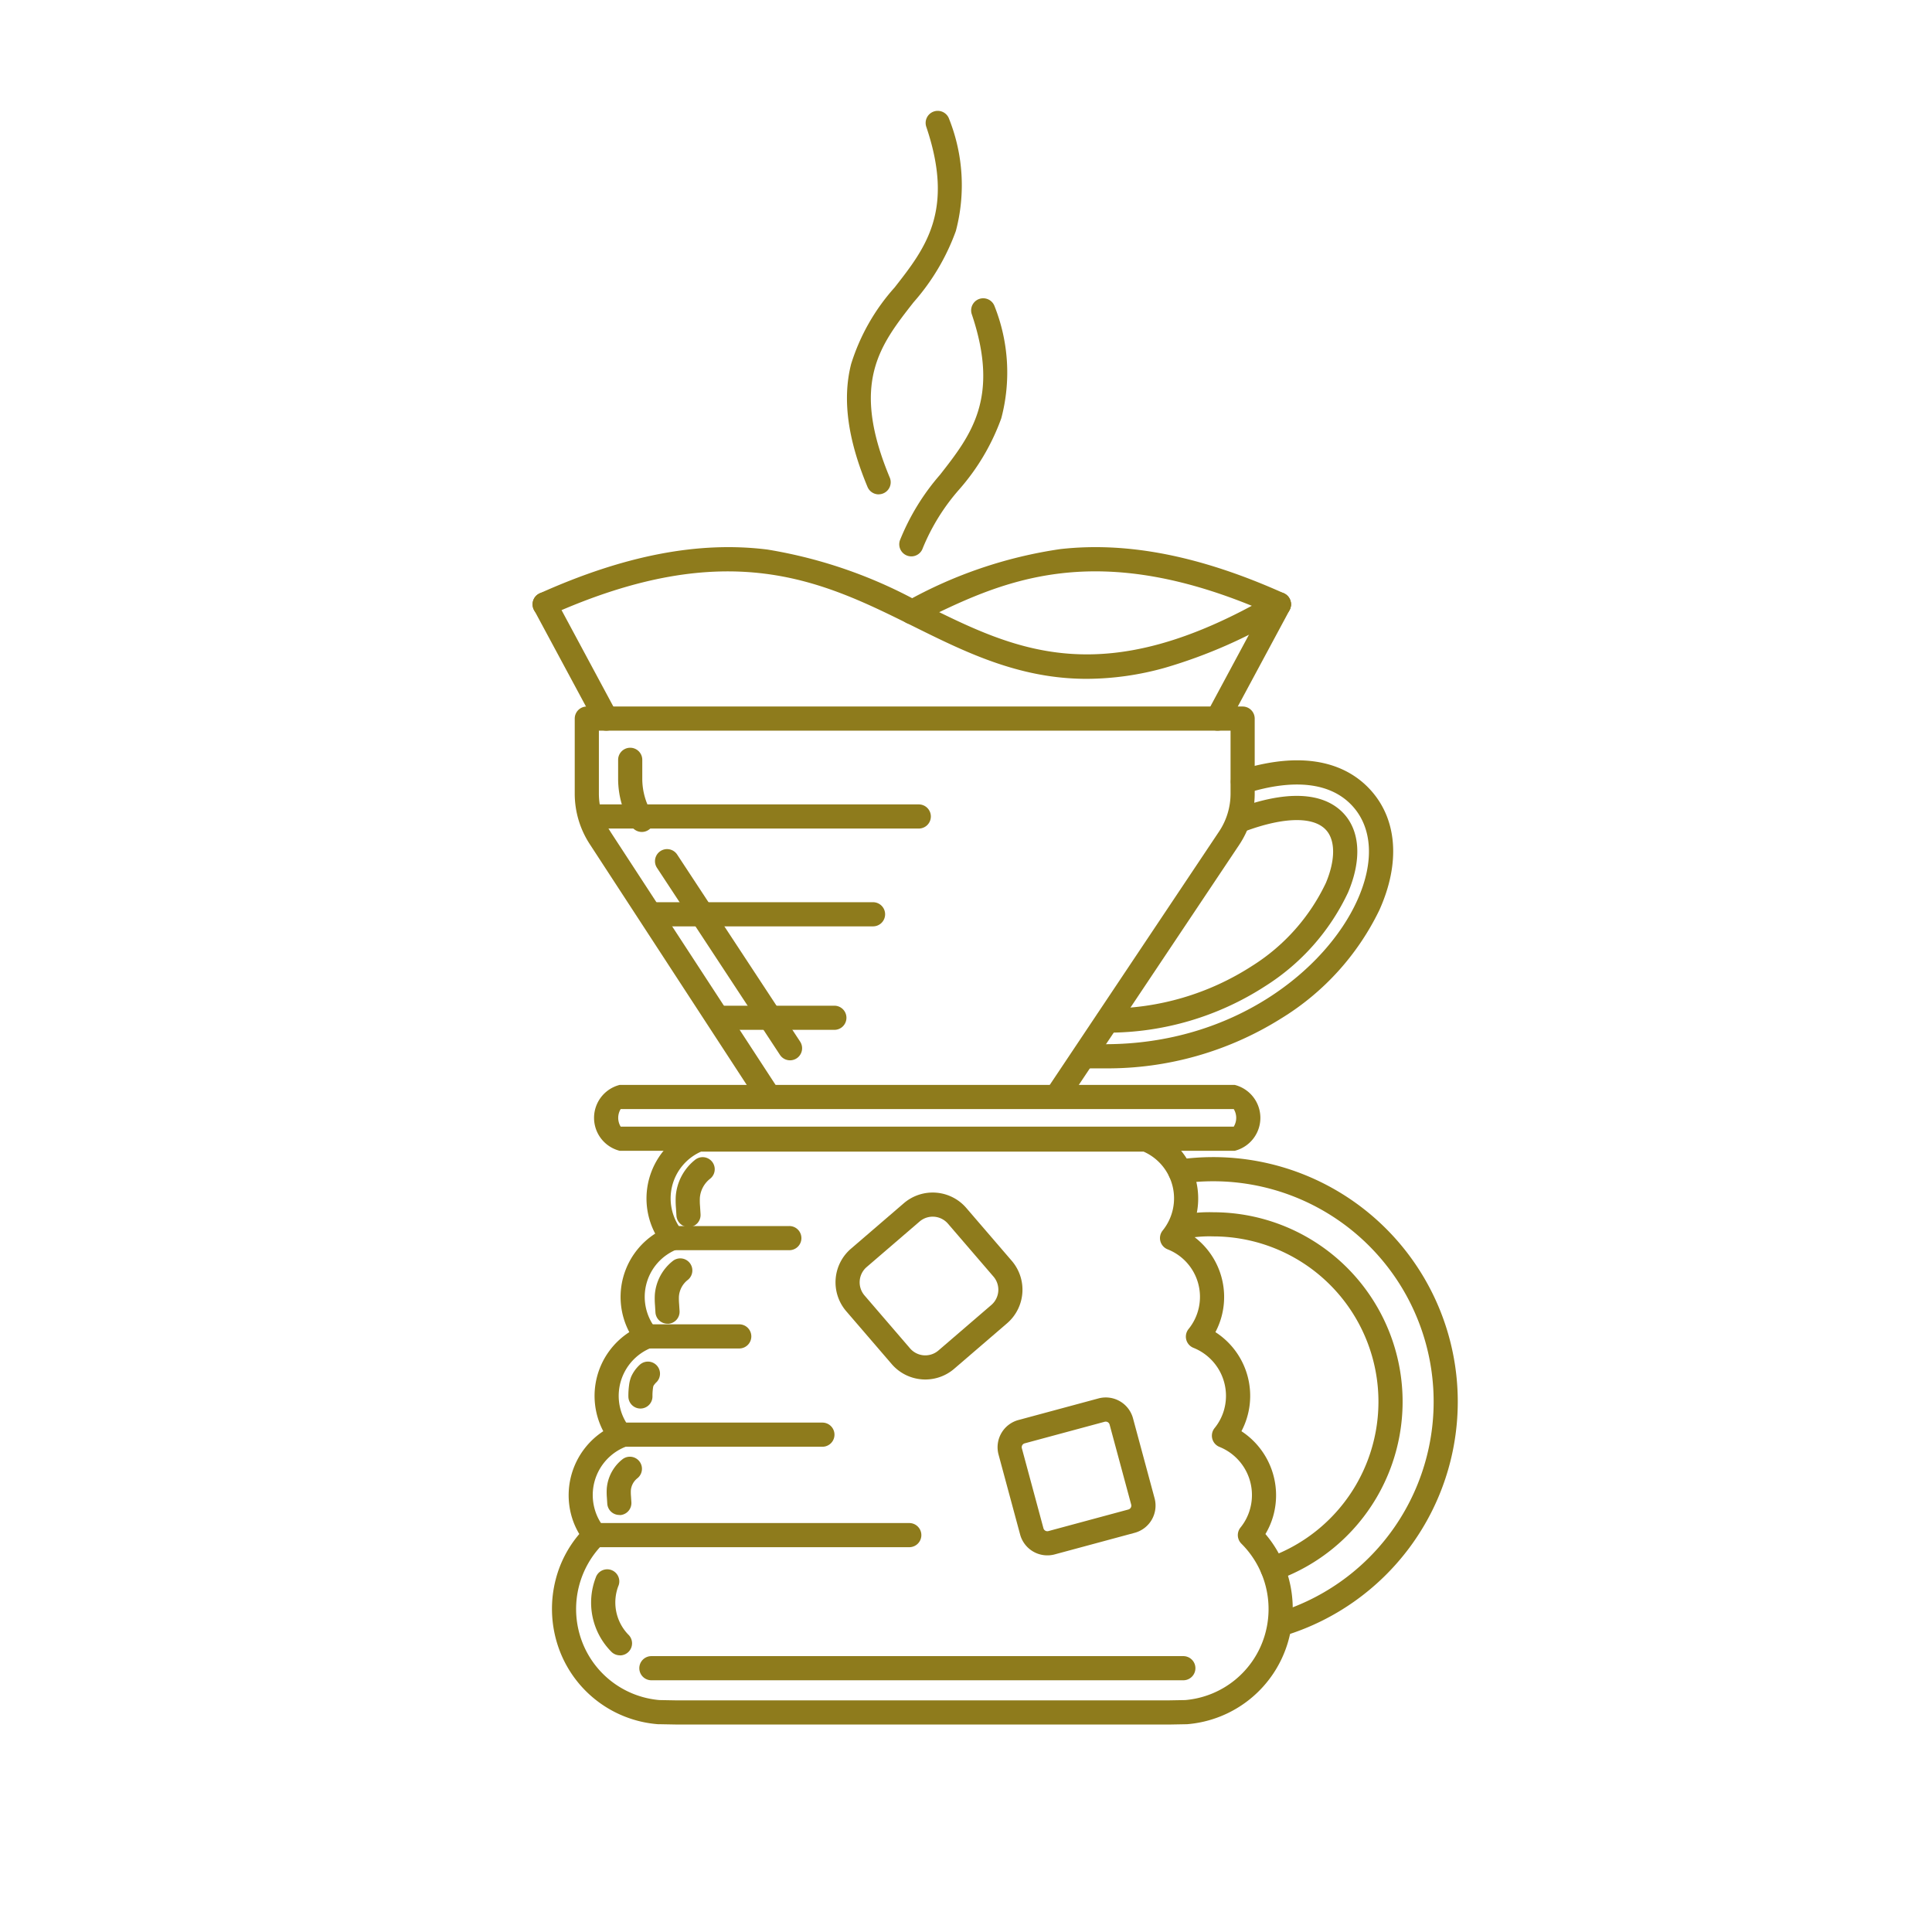 <svg xmlns="http://www.w3.org/2000/svg" width="120" height="120" viewBox="0 0 120 120"><g transform="translate(-1340 -974)"><rect width="120" height="120" transform="translate(1340 974)" fill="none"/><g transform="translate(1358.782 985.402)"><g transform="translate(-1368.556 -979.427)"><path d="M87.489,122.105H56.913l-1.088-.02-.045,0a7.126,7.126,0,0,1-6.286-5.123,7.309,7.309,0,0,1-.053-3.89,7.058,7.058,0,0,1,1.459-2.8,4.635,4.635,0,0,1-.478-1.1,4.756,4.756,0,0,1,1.968-5.285,4.715,4.715,0,0,1,1.616-6.154,4.719,4.719,0,0,1-.357-.885,4.676,4.676,0,0,1,1.965-5.234,4.674,4.674,0,0,1,2.43-6.533.75.75,0,0,1,.273-.051H86.1a.75.75,0,0,1,.273.051,4.678,4.678,0,0,1,2.43,6.533,4.677,4.677,0,0,1,1.966,5.232,4.714,4.714,0,0,1-.358.887,4.707,4.707,0,0,1,1.616,6.154,4.756,4.756,0,0,1,1.968,5.287,4.656,4.656,0,0,1-.478,1.1,7.06,7.06,0,0,1,1.459,2.8,7.312,7.312,0,0,1-.052,3.89,7.126,7.126,0,0,1-6.286,5.123l-.045,0-1.088.02Zm-30.556-1.5h30.55l1.058-.019a5.653,5.653,0,0,0,4.94-4.043,5.729,5.729,0,0,0-1.45-5.664.75.75,0,0,1-.061-1.011,3.155,3.155,0,0,0,.582-1.117,3.225,3.225,0,0,0-1.883-3.887.75.75,0,0,1-.309-1.172,3.148,3.148,0,0,0,.583-1.116,3.213,3.213,0,0,0-1.89-3.865.75.75,0,0,1-.31-1.171,3.172,3.172,0,0,0-1.3-4.949.75.75,0,0,1-.308-1.17,3.174,3.174,0,0,0-1.186-4.9H58.465a3.175,3.175,0,0,0-1.186,4.9.75.75,0,0,1-.308,1.17,3.173,3.173,0,0,0-1.3,4.948.75.75,0,0,1-.309,1.172,3.214,3.214,0,0,0-1.89,3.865,3.157,3.157,0,0,0,.583,1.116.75.75,0,0,1-.309,1.172,3.225,3.225,0,0,0-1.883,3.886,3.145,3.145,0,0,0,.582,1.117.75.75,0,0,1-.062,1.012,5.726,5.726,0,0,0-1.45,5.663,5.654,5.654,0,0,0,4.941,4.044Z" transform="translate(1334.855 953.033)" fill="#8e7b1c"/><path d="M7.248.75H0A.75.75,0,0,1-.75,0,.75.75,0,0,1,0-.75H7.248A.75.75,0,0,1,8,0,.75.75,0,0,1,7.248.75Z" transform="translate(1391.551 1044.927)" fill="#8e7b1c"/><path d="M12.652.75H0A.75.75,0,0,1-.75,0,.75.75,0,0,1,0-.75H12.652A.75.75,0,0,1,13.4,0,.75.75,0,0,1,12.652.75Z" transform="translate(1388.205 1057.135)" fill="#8e7b1c"/><path d="M19.366.75H0A.75.75,0,0,1-.75,0,.75.75,0,0,1,0-.75H19.366a.75.75,0,0,1,.75.75A.75.75,0,0,1,19.366.75Z" transform="translate(1386.885 1063.374)" fill="#8e7b1c"/><path d="M33.04.75H0A.75.75,0,0,1-.75,0,.75.75,0,0,1,0-.75H33.04a.75.75,0,0,1,.75.75A.75.75,0,0,1,33.04.75Z" transform="translate(1390.233 1071.64)" fill="#8e7b1c"/><path d="M5.9.75H0A.75.75,0,0,1-.75,0,.75.75,0,0,1,0-.75H5.9a.75.75,0,0,1,.75.75A.75.75,0,0,1,5.9.75Z" transform="translate(1389.79 1051.031)" fill="#8e7b1c"/><path d="M116.941,117.67a.75.75,0,0,1-.222-1.466,13.693,13.693,0,0,0-4.071-26.767,13.908,13.908,0,0,0-1.949.138.75.75,0,0,1-.211-1.485,15.411,15.411,0,0,1,2.16-.153,15.192,15.192,0,0,1,12.173,24.281,15.215,15.215,0,0,1-7.656,5.418A.75.75,0,0,1,116.941,117.67Z" transform="translate(1312.479 951.958)" fill="#8e7b1c"/><path d="M116.424,116.26a.75.75,0,0,1-.252-1.457,10.267,10.267,0,0,0-3.447-19.938,7.587,7.587,0,0,0-1.769.151.75.75,0,1,1-.3-1.469,9.012,9.012,0,0,1,2.07-.182,11.767,11.767,0,0,1,3.95,22.851A.749.749,0,0,1,116.424,116.26Z" transform="translate(1312.4 949.955)" fill="#8e7b1c"/><path d="M93.146,86.471H54.934a2.111,2.111,0,0,1,0-4.09H93.146a2.111,2.111,0,0,1,0,4.09ZM55,84.971H93.08a1.05,1.05,0,0,0,0-1.09H55a1.05,1.05,0,0,0,0,1.09Z" transform="translate(1333.325 953.031)" fill="#8e7b1c"/><path d="M63.353,68.34a.749.749,0,0,1-.629-.34L52.405,52.172a5.735,5.735,0,0,1-.96-3.182V44.333a.75.75,0,0,1,.75-.75H92.929a.75.75,0,0,1,.75.75V48.99a5.735,5.735,0,0,1-.963,3.185L82.138,68.006a.75.75,0,0,1-1.247-.833L91.468,51.343a4.238,4.238,0,0,0,.711-2.353V45.083H52.945V48.99a4.239,4.239,0,0,0,.711,2.354l0,.006L63.981,67.18a.75.75,0,0,1-.628,1.16Z" transform="translate(1334.027 968.325)" fill="#8e7b1c"/><path d="M20.2.75H0A.75.75,0,0,1-.75,0,.75.75,0,0,1,0-.75H20.2a.75.75,0,0,1,.75.75A.75.75,0,0,1,20.2.75Z" transform="translate(1386.641 1018.738)" fill="#8e7b1c"/><path d="M13.661.75H0A.75.75,0,0,1-.75,0,.75.75,0,0,1,0-.75H13.661a.75.75,0,0,1,.75.75A.75.75,0,0,1,13.661.75Z" transform="translate(1390.339 1024.813)" fill="#8e7b1c"/><path d="M7.067.75H0A.75.75,0,0,1-.75,0,.75.75,0,0,1,0-.75H7.067a.75.75,0,0,1,.75.75A.75.75,0,0,1,7.067.75Z" transform="translate(1394.531 1031.241)" fill="#8e7b1c"/><path d="M101.8,68.009c-.152,0-.275,0-.346,0a.75.75,0,1,1,.039-1.5c.131,0,.567,0,.828,0h.251c7.994,0,13.722-4.635,15.662-8.942,1.068-2.37.948-4.514-.329-5.881-1.331-1.427-3.6-1.69-6.565-.762a.75.75,0,0,1-.449-1.431c4.489-1.407,6.888-.141,8.111,1.169,1.71,1.831,1.929,4.572.6,7.521a16.117,16.117,0,0,1-6.106,6.732,20.285,20.285,0,0,1-10.924,3.095H101.8Z" transform="translate(1315.845 966.373)" fill="#8e7b1c"/><path d="M103.475,67.088a.75.75,0,0,1-.006-1.5,16.493,16.493,0,0,0,8.954-2.636,12.323,12.323,0,0,0,4.6-5.167c.6-1.431.6-2.669-.014-3.31-.785-.821-2.605-.785-4.995.1a.75.75,0,0,1-.521-1.407c3.871-1.433,5.726-.644,6.6.271,1.055,1.1,1.168,2.9.311,4.93a13.846,13.846,0,0,1-5.16,5.836,17.989,17.989,0,0,1-9.765,2.883Z" transform="translate(1315.105 965.078)" fill="#8e7b1c"/><path d="M3.816,7.848a.75.75,0,0,1-.661-.4L-.661.355A.75.75,0,0,1-.355-.661.75.75,0,0,1,.661-.355l3.815,7.1a.75.75,0,0,1-.66,1.105Z" transform="translate(1383.607 1005.56)" fill="#8e7b1c"/><path d="M0,7.848a.747.747,0,0,1-.354-.09A.75.75,0,0,1-.661,6.743l3.816-7.1A.75.75,0,0,1,4.171-.661.75.75,0,0,1,4.476.355L.661,7.453A.75.75,0,0,1,0,7.848Z" transform="translate(1425.4 1005.56)" fill="#8e7b1c"/><path d="M81.731,36.074q-.607,0-1.209-.045c-3.647-.273-6.674-1.776-9.6-3.229-5.62-2.79-11.432-5.675-22.562-.671a.75.75,0,1,1-.615-1.368C53,28.4,57.628,27.509,61.891,28.045a29.459,29.459,0,0,1,9.7,3.412C77.313,34.3,82.721,36.983,93.28,30.8a.75.75,0,0,1,.758,1.294,31.234,31.234,0,0,1-7.454,3.29A18.153,18.153,0,0,1,81.731,36.074Z" transform="translate(1335.557 974.115)" fill="#8e7b1c"/><path d="M84.192,32.681a.75.75,0,0,1-.333-1.422,27.787,27.787,0,0,1,9.562-3.245c4.188-.468,8.729.431,13.883,2.748a.75.75,0,0,1-.615,1.368c-11.117-5-16.986-2.091-22.163.473A.747.747,0,0,1,84.192,32.681Z" transform="translate(1322.22 974.115)" fill="#8e7b1c"/><path d="M7.638,12.368a.749.749,0,0,1-.627-.338L-.627.412A.75.75,0,0,1-.412-.627.75.75,0,0,1,.627-.412L8.264,11.206a.75.75,0,0,1-.626,1.162Z" transform="translate(1391.207 1021.515)" fill="#8e7b1c"/><path d="M57.188,52.871a.75.75,0,0,1-.64-.359,5.652,5.652,0,0,1-.831-2.951V48.391a.75.75,0,0,1,1.5,0v1.171a4.152,4.152,0,0,0,.61,2.168.75.75,0,0,1-.639,1.142Z" transform="translate(1332.45 966.828)" fill="#8e7b1c"/><path d="M54.86,133.851a.747.747,0,0,1-.512-.2,4.329,4.329,0,0,1-.992-4.624.75.75,0,1,1,1.427.463,2.872,2.872,0,0,0,.589,3.066.75.75,0,0,1-.512,1.3Z" transform="translate(1333.42 936.989)" fill="#8e7b1c"/><path d="M54.606,121.042a.75.75,0,0,1-.748-.7l-.023-.359a4.229,4.229,0,0,1-.01-.561,2.578,2.578,0,0,1,.977-1.84.75.75,0,1,1,.92,1.185,1.071,1.071,0,0,0-.4.754,2.994,2.994,0,0,0,.01.367l.023.362a.75.75,0,0,1-.7.8Z" transform="translate(1333.635 941.08)" fill="#8e7b1c"/><path d="M59.658,102.072a.75.75,0,0,1-.748-.7l-.027-.434a4.911,4.911,0,0,1-.012-.658,2.956,2.956,0,0,1,1.121-2.109.75.75,0,1,1,.92,1.185,1.435,1.435,0,0,0-.544,1.023,3.728,3.728,0,0,0,.012.464l.028.437a.75.75,0,0,1-.7.795Z" transform="translate(1331.575 948.172)" fill="#8e7b1c"/><path d="M62.174,92.277a.75.75,0,0,1-.748-.7v-.008q-.015-.235-.03-.469a5.476,5.476,0,0,1-.013-.724,3.194,3.194,0,0,1,1.211-2.278.75.75,0,0,1,.92,1.185,1.673,1.673,0,0,0-.634,1.193,4.194,4.194,0,0,0,.013.526c.01.156.02.315.03.473v.008a.75.75,0,0,1-.7.8Z" transform="translate(1330.363 951.958)" fill="#8e7b1c"/><path d="M57.267,110.976a.75.75,0,0,1-.75-.739,4.826,4.826,0,0,1,.042-.707,2.108,2.108,0,0,1,.128-.523,2.243,2.243,0,0,1,.516-.729.75.75,0,0,1,1.071,1.05,1.14,1.14,0,0,0-.2.24.889.889,0,0,0-.032.16,3.323,3.323,0,0,0-.029.487.75.75,0,0,1-.739.761Z" transform="translate(1332.287 944.536)" fill="#8e7b1c"/><path d="M36.736,78.629a.75.75,0,0,1-.693-.461c-1.24-2.973-1.573-5.472-1.018-7.639a12.825,12.825,0,0,1,2.7-4.75c1.919-2.451,3.731-4.766,1.967-9.98a.75.75,0,0,1,1.421-.481,11.127,11.127,0,0,1,.416,6.952A13.736,13.736,0,0,1,38.9,66.7c-2.106,2.691-3.926,5.015-1.476,10.887a.75.75,0,0,1-.692,1.039Z" transform="translate(1367.615 920.102)" fill="#8e7b1c"/><path d="M40.666,89.286a.751.751,0,0,1-.708-1,14.26,14.26,0,0,1,2.491-4.071c1.918-2.451,3.73-4.766,1.968-9.979a.75.75,0,0,1,1.421-.48,11.127,11.127,0,0,1,.415,6.951,13.737,13.737,0,0,1-2.623,4.432,12.918,12.918,0,0,0-2.256,3.641A.75.75,0,0,1,40.666,89.286Z" transform="translate(1365.713 913.297)" fill="#8e7b1c"/><path d="M2-.75H6.337A2.753,2.753,0,0,1,9.087,2V6.337a2.753,2.753,0,0,1-2.75,2.75H2A2.753,2.753,0,0,1-.75,6.337V2A2.753,2.753,0,0,1,2-.75ZM6.337,7.587a1.251,1.251,0,0,0,1.25-1.25V2A1.251,1.251,0,0,0,6.337.75H2A1.251,1.251,0,0,0,.75,2V6.337A1.251,1.251,0,0,0,2,7.587Z" transform="matrix(0.758, -0.652, 0.652, 0.758, 1401.598, 1047.46)" fill="#8e7b1c"/><path d="M1-.75H6.145A1.752,1.752,0,0,1,7.9,1V6.145a1.752,1.752,0,0,1-1.75,1.75H1A1.752,1.752,0,0,1-.75,6.145V1A1.752,1.752,0,0,1,1-.75ZM6.145,6.395a.25.25,0,0,0,.25-.25V1a.25.25,0,0,0-.25-.25H1A.25.25,0,0,0,.75,1V6.145a.25.25,0,0,0,.25.25Z" transform="translate(1412.259 1057.21) rotate(-15.101)" fill="#8e7b1c"/></g></g></g></svg>